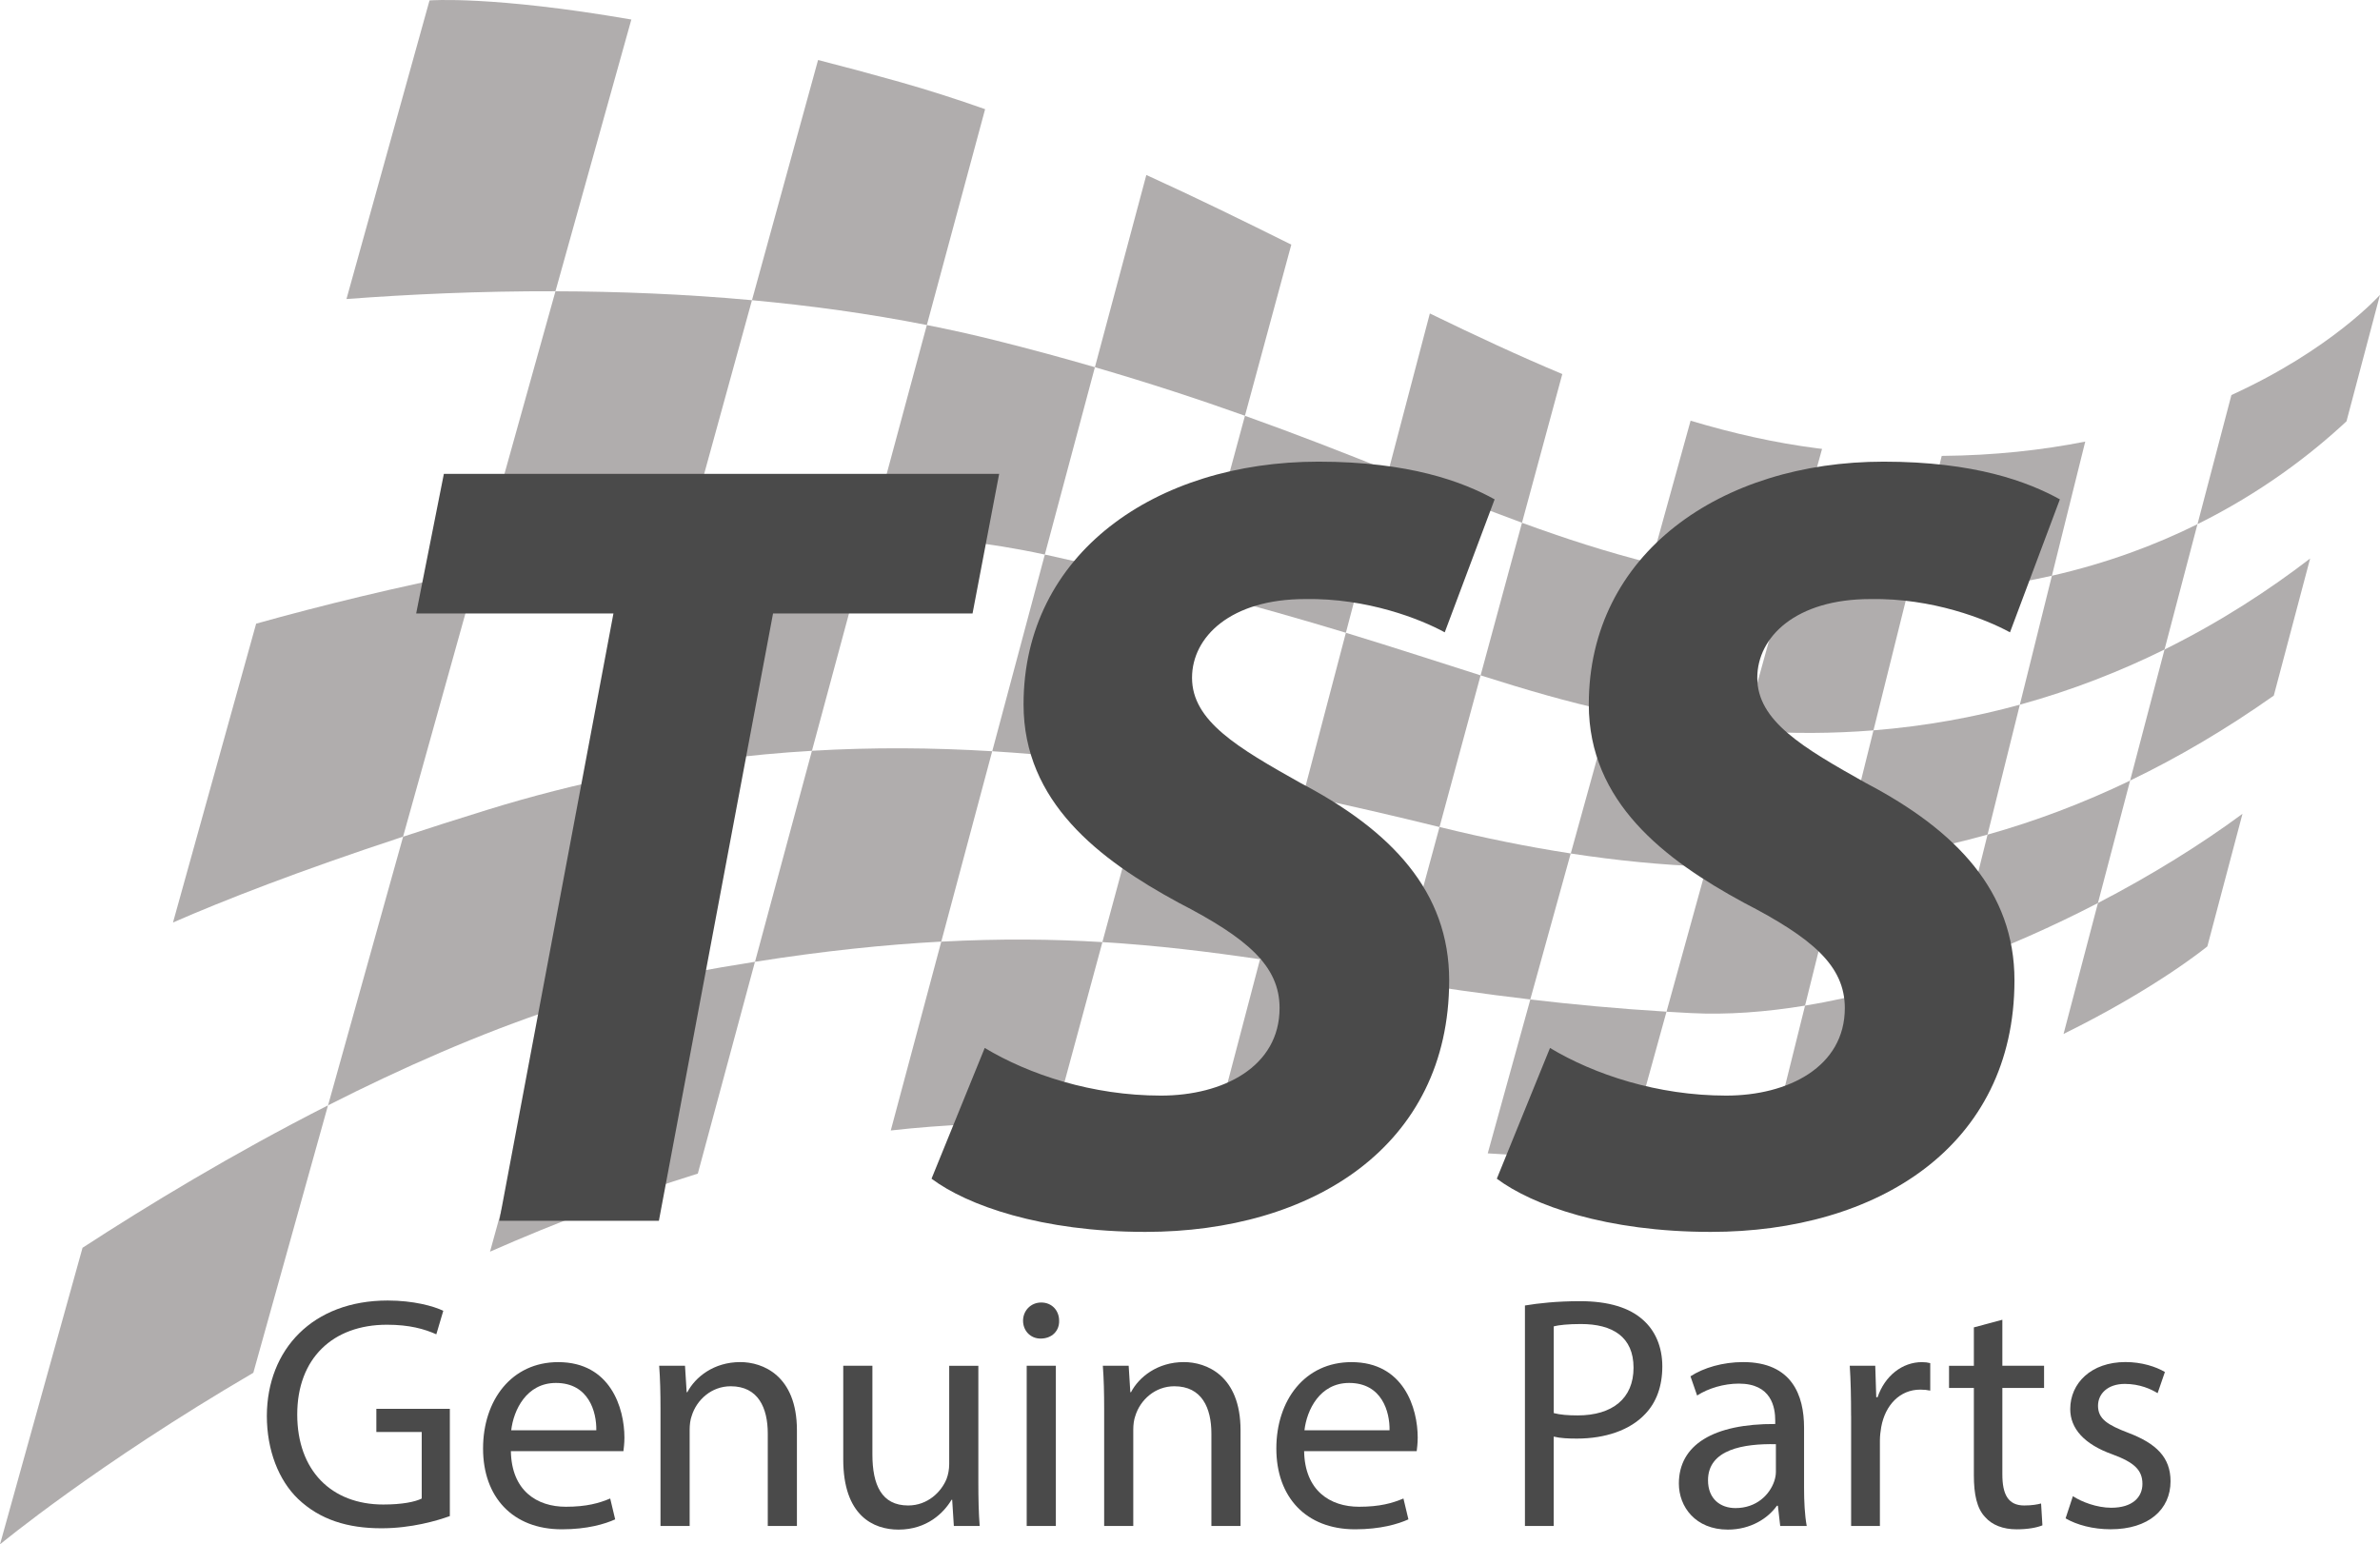 <?xml version="1.0" encoding="UTF-8"?>
<svg id="Capa_1" xmlns="http://www.w3.org/2000/svg" version="1.1" viewBox="0 0 573.94 372.46">
  <!-- Generator: Adobe Illustrator 29.6.1, SVG Export Plug-In . SVG Version: 2.1.1 Build 9)  -->
  <defs>
    <style>
      .st0 {
        fill: #4a4a4a;
      }

      .st1 {
        fill: #b0adad;
      }
    </style>
  </defs>
  <path class="st1" d="M367.03,126.07l9.72-35.86c-10.57-4.43-21.2-9.39-31.94-14.61l-9.96,37.89c11.26,4.5,21.75,8.76,32.19,12.58"/>
  <path class="st1" d="M300.22,100.27l11.18-41.27c-11.48-5.71-23.12-11.42-34.96-16.8l-12.4,46.36c13.31,3.87,25.24,7.81,36.18,11.71"/>
  <path class="st1" d="M430.17,141.64l9.22-33.38c-.38-.05-.76-.09-1.14-.14-10.18-1.3-20.36-3.6-30.56-6.66l-9.51,34.36c9.95,2.5,20.44,4.48,32,5.81"/>
  <path class="st1" d="M223.51,78.39l14.05-52.06c-6.78-2.39-13.63-4.6-20.57-6.56-6.91-1.95-13.48-3.71-19.71-5.3l-15.94,57.93c13.99,1.29,28.16,3.22,42.17,5.99"/>
  <path class="st1" d="M565.86,101.61l8.08-30.5s-11.67,13.16-35.83,24.16l-8.18,31.14c15.32-7.59,27.21-16.67,35.94-24.81"/>
  <path class="st1" d="M103.58.1l-20.03,72.02c14.91-1.13,32.05-1.93,50.4-1.88L152.25,4.71C118.7-1.1,103.58.1,103.58.1"/>
  <path class="st1" d="M494.82,138.85l8.04-32.35c-10.36,2.05-21.89,3.34-34.61,3.45l-8.24,33.15c12.65-.31,24.23-1.85,34.81-4.25"/>
  <path class="st1" d="M443.87,208c11.94-1.23,23.74-3.43,35.43-6.72l7.79-31.33c-10.96,3.01-22.74,5.19-35.3,6.19l-7.92,31.86Z"/>
  <path class="st1" d="M209.89,128.85c-14.66-.46-29.66.18-44.53,1.57l-15.59,56.64c15.63-3.17,30.95-5.1,46.03-5.99l14.09-52.23Z"/>
  <path class="st1" d="M548.33,167.76l8.76-33.06c-9.72,7.47-21.46,15.19-35.11,21.94l-8.3,31.61c11.62-5.59,23.16-12.38,34.65-20.49"/>
  <path class="st1" d="M388.29,171.52l-9.5,34.32c11.06,1.7,21.98,2.78,32.76,3.17l9.08-32.86c-12.29-.95-22.61-2.52-32.34-4.63"/>
  <path class="st1" d="M324.56,152.61l-10.33,39.29c10.98,2.31,21.94,4.86,32.91,7.56l9.91-36.58c-9.6-3.03-20.03-6.48-32.49-10.27"/>
  <path class="st1" d="M61.77,150.41l-20.05,72.07c12.41-5.42,30.25-12.38,55.48-20.7l17.88-64.01c-19.56,3.79-37.78,8.31-53.32,12.64"/>
  <path class="st1" d="M252.39,133.84c-.14-.03-.29-.06-.43-.09l-12.68,47.43c12.76.78,25.39,2.17,37.95,4.02l11.56-42.67c-10.76-2.79-22.78-5.69-36.39-8.7"/>
  <path class="st1" d="M369.04,241.05l-10.27,37.11c7.24.49,13.6.73,18.83.55,5.09-.17,10.06-.47,14.92-.86l9.36-33.86c-11.82-.72-22.68-1.75-32.84-2.94"/>
  <path class="st1" d="M165.79,234.77c-10.33,1.93-20.88,4.79-31.43,8.29l-16.19,58.81c15.69-6.9,32.49-13.35,50.11-18.83l13.78-51.08c-5.24.82-10.65,1.75-16.28,2.8"/>
  <path class="st1" d="M19.9,300.94L0,372.46s23.25-19.26,61.09-41.38l18.01-64.5c-23.01,11.68-43.75,24.3-59.21,34.36"/>
  <path class="st1" d="M532.31,228.23l8.47-31.96c-10.03,7.41-21.94,14.81-34.86,21.52l-8.29,31.57c22.58-11.12,34.68-21.12,34.68-21.12"/>
  <path class="st1" d="M435.29,242.53l-7.56,30.39c13.21-2.65,25.29-6,36.17-9.67l7.54-30.34c-12.04,4.31-24.27,7.67-36.15,9.62"/>
  <path class="st1" d="M226.99,227.09l-12.18,45.55c12.69-1.44,25.93-1.94,39.23-1.84l11.81-43.59c-12.01-.73-24.75-.86-38.85-.11"/>
  <path class="st1" d="M303.86,231.35l-10.81,41.12c11.67.84,22.97,1.88,33.52,2.88l10.5-38.76c-11.47-1.8-22.35-3.63-33.22-5.24"/>
  <path class="st1" d="M181.34,72.4c-16.25-1.49-32.24-2.11-47.39-2.15l-18.86,67.53c16.09-3.12,33.1-5.74,50.28-7.36l15.97-58.02Z"/>
  <path class="st1" d="M149.78,187.06c-10.64,2.16-21.42,4.89-32.37,8.28-7.21,2.23-13.93,4.38-20.2,6.45l-18.1,64.79c17.54-8.9,36.39-17.25,55.26-23.52l15.41-56Z"/>
  <path class="st1" d="M251.96,133.75l12.08-45.19c-7.57-2.2-15.57-4.38-24.11-6.51-5.43-1.36-10.92-2.57-16.42-3.66l-13.61,50.46c14.51.45,28.69,1.98,42.06,4.9"/>
  <path class="st1" d="M195.8,181.07l-13.73,50.89c16.62-2.62,31.4-4.15,44.92-4.87l12.28-45.91c-14.3-.87-28.77-.98-43.47-.11"/>
  <path class="st1" d="M324.56,152.61l10.28-39.11c-10.64-4.25-21.98-8.71-34.62-13.22l-11.44,42.26c13.77,3.57,25.47,6.94,35.79,10.07"/>
  <path class="st1" d="M277.22,185.2l-11.38,42.01c13.25.8,25.63,2.32,38.02,4.14l10.37-39.46c-12.29-2.59-24.62-4.87-37.01-6.69"/>
  <path class="st1" d="M347.41,199.52c-.09-.02-.18-.04-.27-.07l-10.07,37.13c10.06,1.58,20.58,3.13,31.96,4.46l9.75-35.21c-10.32-1.59-20.77-3.71-31.37-6.32"/>
  <path class="st1" d="M388.29,171.52l9.88-35.69c-10.79-2.71-20.94-6.02-31.14-9.75l-9.98,36.8c10.9,3.45,20.73,6.36,31.23,8.64"/>
  <path class="st1" d="M411.55,209.02l-9.67,34.98c1.93.12,3.89.23,5.87.33,8.77.45,18.04-.24,27.54-1.8l8.58-34.52c-10.66,1.09-21.43,1.41-32.33,1.01"/>
  <path class="st1" d="M421.49,176.22c10.56.78,20.66.69,30.3-.08l8.22-33.04c-7.24.18-14.82-.04-22.76-.74-2.41-.21-4.77-.45-7.09-.72l-9.54,34.52c.29.02.57.05.86.07"/>
  <path class="st1" d="M471.44,232.9c11.87-4.25,23.53-9.43,34.48-15.11l7.76-29.53c-11.37,5.47-22.82,9.78-34.38,13.03l-7.86,31.61Z"/>
  <path class="st1" d="M494.82,138.85l-7.73,31.1c12.74-3.5,24.39-8.12,34.89-13.31l7.94-30.22c-10.16,5.04-21.84,9.41-35.1,12.43"/>
  <polygon class="st0" points="147.93 147.96 100.36 147.96 107.04 114.28 240.95 114.28 234.53 147.96 186.42 147.96 158.89 294.43 120.4 294.43 147.93 147.96"/>
  <path class="st0" d="M237.47,252.74c10.69,6.42,25.93,11.49,42.5,11.49,14.97,0,28.6-6.95,28.6-21.12,0-10.16-7.75-16.84-24.32-25.39-19.24-10.42-37.42-24.32-37.42-47.84,0-36.35,31.81-58.54,71.1-58.54,21.92,0,34.75,4.81,42.5,9.09l-12.03,32.07c-5.88-3.21-18.71-8.29-33.68-8.02-17.91,0-27.26,9.09-27.26,18.98,0,10.42,10.96,16.84,26.19,25.39,21.92,11.49,35.82,26.19,35.82,47.58,0,40.09-33.14,60.67-73.24,60.67-25.12,0-43.03-6.41-51.59-12.83l12.83-31.54Z"/>
  <path class="st0" d="M373.78,252.74c10.69,6.42,25.93,11.49,42.5,11.49,14.97,0,28.6-6.95,28.6-21.12,0-10.16-7.75-16.84-24.32-25.39-19.24-10.42-37.42-24.32-37.42-47.84,0-36.35,31.81-58.54,71.1-58.54,21.92,0,34.75,4.81,42.5,9.09l-12.03,32.07c-5.88-3.21-18.71-8.29-33.68-8.02-17.91,0-27.26,9.09-27.26,18.98,0,10.42,10.96,16.84,26.2,25.39,21.92,11.49,35.82,26.19,35.82,47.58,0,40.09-33.14,60.67-73.24,60.67-25.12,0-43.03-6.41-51.59-12.83l12.83-31.54Z"/>
  <path class="st0" d="M108.51,365.63c-3.11,1.12-9.26,2.95-16.53,2.95-8.14,0-14.85-2.07-20.12-7.1-4.63-4.47-7.51-11.66-7.51-20.04.08-16.05,11.1-27.79,29.14-27.79,6.23,0,11.1,1.36,13.41,2.48l-1.68,5.67c-2.87-1.28-6.47-2.31-11.9-2.31-13.09,0-21.64,8.14-21.64,21.64s8.22,21.72,20.76,21.72c4.55,0,7.66-.64,9.26-1.44v-16.05h-10.94v-5.59h17.72v25.87Z"/>
  <path class="st0" d="M123.2,349.98c.16,9.5,6.23,13.41,13.25,13.41,5.03,0,8.06-.88,10.7-1.99l1.2,5.03c-2.48,1.12-6.71,2.4-12.86,2.4-11.9,0-19-7.82-19-19.48s6.87-20.84,18.12-20.84c12.62,0,15.97,11.1,15.97,18.2,0,1.44-.16,2.55-.24,3.27h-27.15ZM143.8,344.95c.08-4.47-1.84-11.42-9.74-11.42-7.11,0-10.22,6.55-10.78,11.42h20.52Z"/>
  <path class="st0" d="M159.28,339.84c0-3.99-.08-7.27-.32-10.46h6.23l.4,6.39h.16c1.92-3.67,6.39-7.27,12.78-7.27,5.35,0,13.65,3.19,13.65,16.45v23.08h-7.03v-22.28c0-6.23-2.32-11.42-8.94-11.42-4.63,0-8.23,3.27-9.42,7.19-.32.88-.48,2.07-.48,3.27v23.23h-7.03v-28.18Z"/>
  <path class="st0" d="M235.93,357.48c0,3.99.08,7.51.32,10.54h-6.23l-.4-6.31h-.16c-1.84,3.12-5.91,7.19-12.78,7.19-6.07,0-13.33-3.35-13.33-16.93v-22.59h7.03v21.4c0,7.35,2.23,12.3,8.62,12.3,4.71,0,7.99-3.27,9.26-6.39.4-1.04.64-2.32.64-3.59v-23.71h7.03v28.1Z"/>
  <path class="st0" d="M255.41,318.52c.08,2.39-1.68,4.31-4.47,4.31-2.48,0-4.23-1.92-4.23-4.31s1.84-4.39,4.39-4.39,4.31,1.92,4.31,4.39M247.59,329.38h7.03v38.64h-7.03v-38.64Z"/>
  <path class="st0" d="M266.27,339.84c0-3.99-.08-7.27-.32-10.46h6.23l.4,6.39h.16c1.92-3.67,6.39-7.27,12.77-7.27,5.35,0,13.65,3.19,13.65,16.45v23.08h-7.03v-22.28c0-6.23-2.32-11.42-8.94-11.42-4.63,0-8.23,3.27-9.42,7.19-.32.88-.48,2.07-.48,3.27v23.23h-7.02v-28.18Z"/>
  <path class="st0" d="M314.49,349.98c.16,9.5,6.23,13.41,13.25,13.41,5.03,0,8.06-.88,10.7-1.99l1.2,5.03c-2.47,1.12-6.71,2.4-12.85,2.4-11.9,0-19-7.82-19-19.48s6.87-20.84,18.12-20.84c12.62,0,15.97,11.1,15.97,18.2,0,1.44-.16,2.55-.24,3.27h-27.15ZM335.09,344.95c.08-4.47-1.84-11.42-9.74-11.42-7.11,0-10.22,6.55-10.78,11.42h20.52Z"/>
  <path class="st0" d="M367.74,314.85c3.35-.56,7.74-1.04,13.33-1.04,6.87,0,11.9,1.6,15.09,4.47,2.95,2.56,4.71,6.47,4.71,11.26s-1.44,8.7-4.15,11.5c-3.67,3.91-9.66,5.91-16.45,5.91-2.08,0-3.99-.08-5.59-.48v21.56h-6.94v-53.17ZM374.69,340.8c1.52.4,3.43.56,5.75.56,8.38,0,13.49-4.07,13.49-11.5s-5.03-10.54-12.69-10.54c-3.03,0-5.35.24-6.55.56v20.92Z"/>
  <path class="st0" d="M429.3,368.02l-.56-4.87h-.24c-2.16,3.03-6.31,5.75-11.82,5.75-7.82,0-11.82-5.51-11.82-11.1,0-9.34,8.31-14.45,23.24-14.37v-.8c0-3.19-.88-8.94-8.78-8.94-3.59,0-7.35,1.12-10.06,2.87l-1.6-4.63c3.19-2.08,7.83-3.43,12.7-3.43,11.81,0,14.69,8.06,14.69,15.81v14.45c0,3.35.16,6.63.64,9.26h-6.39ZM428.26,348.3c-7.67-.16-16.37,1.2-16.37,8.7,0,4.55,3.03,6.71,6.63,6.71,5.03,0,8.22-3.19,9.34-6.47.24-.72.4-1.52.4-2.24v-6.71Z"/>
  <path class="st0" d="M446.39,341.44c0-4.55-.08-8.46-.32-12.06h6.15l.24,7.59h.32c1.76-5.19,5.99-8.46,10.7-8.46.8,0,1.36.08,2,.24v6.63c-.72-.16-1.44-.24-2.4-.24-4.95,0-8.46,3.75-9.42,9.02-.16.96-.32,2.08-.32,3.27v20.6h-6.94v-26.59Z"/>
  <path class="st0" d="M482.87,318.28v11.1h10.06v5.35h-10.06v20.84c0,4.79,1.36,7.51,5.27,7.51,1.84,0,3.19-.24,4.07-.48l.32,5.27c-1.36.56-3.51.96-6.23.96-3.27,0-5.91-1.04-7.58-2.95-2-2.08-2.72-5.51-2.72-10.06v-21.08h-5.99v-5.35h5.99v-9.26l6.87-1.84Z"/>
  <path class="st0" d="M499.88,360.84c2.08,1.36,5.75,2.79,9.26,2.79,5.11,0,7.51-2.55,7.51-5.75,0-3.35-2-5.19-7.19-7.11-6.95-2.47-10.22-6.31-10.22-10.94,0-6.23,5.03-11.34,13.33-11.34,3.91,0,7.35,1.12,9.5,2.4l-1.76,5.11c-1.52-.96-4.31-2.24-7.9-2.24-4.15,0-6.47,2.4-6.47,5.27,0,3.19,2.32,4.63,7.35,6.55,6.71,2.56,10.14,5.91,10.14,11.66,0,6.79-5.27,11.58-14.45,11.58-4.23,0-8.14-1.04-10.86-2.63l1.76-5.35Z"/>
</svg>
